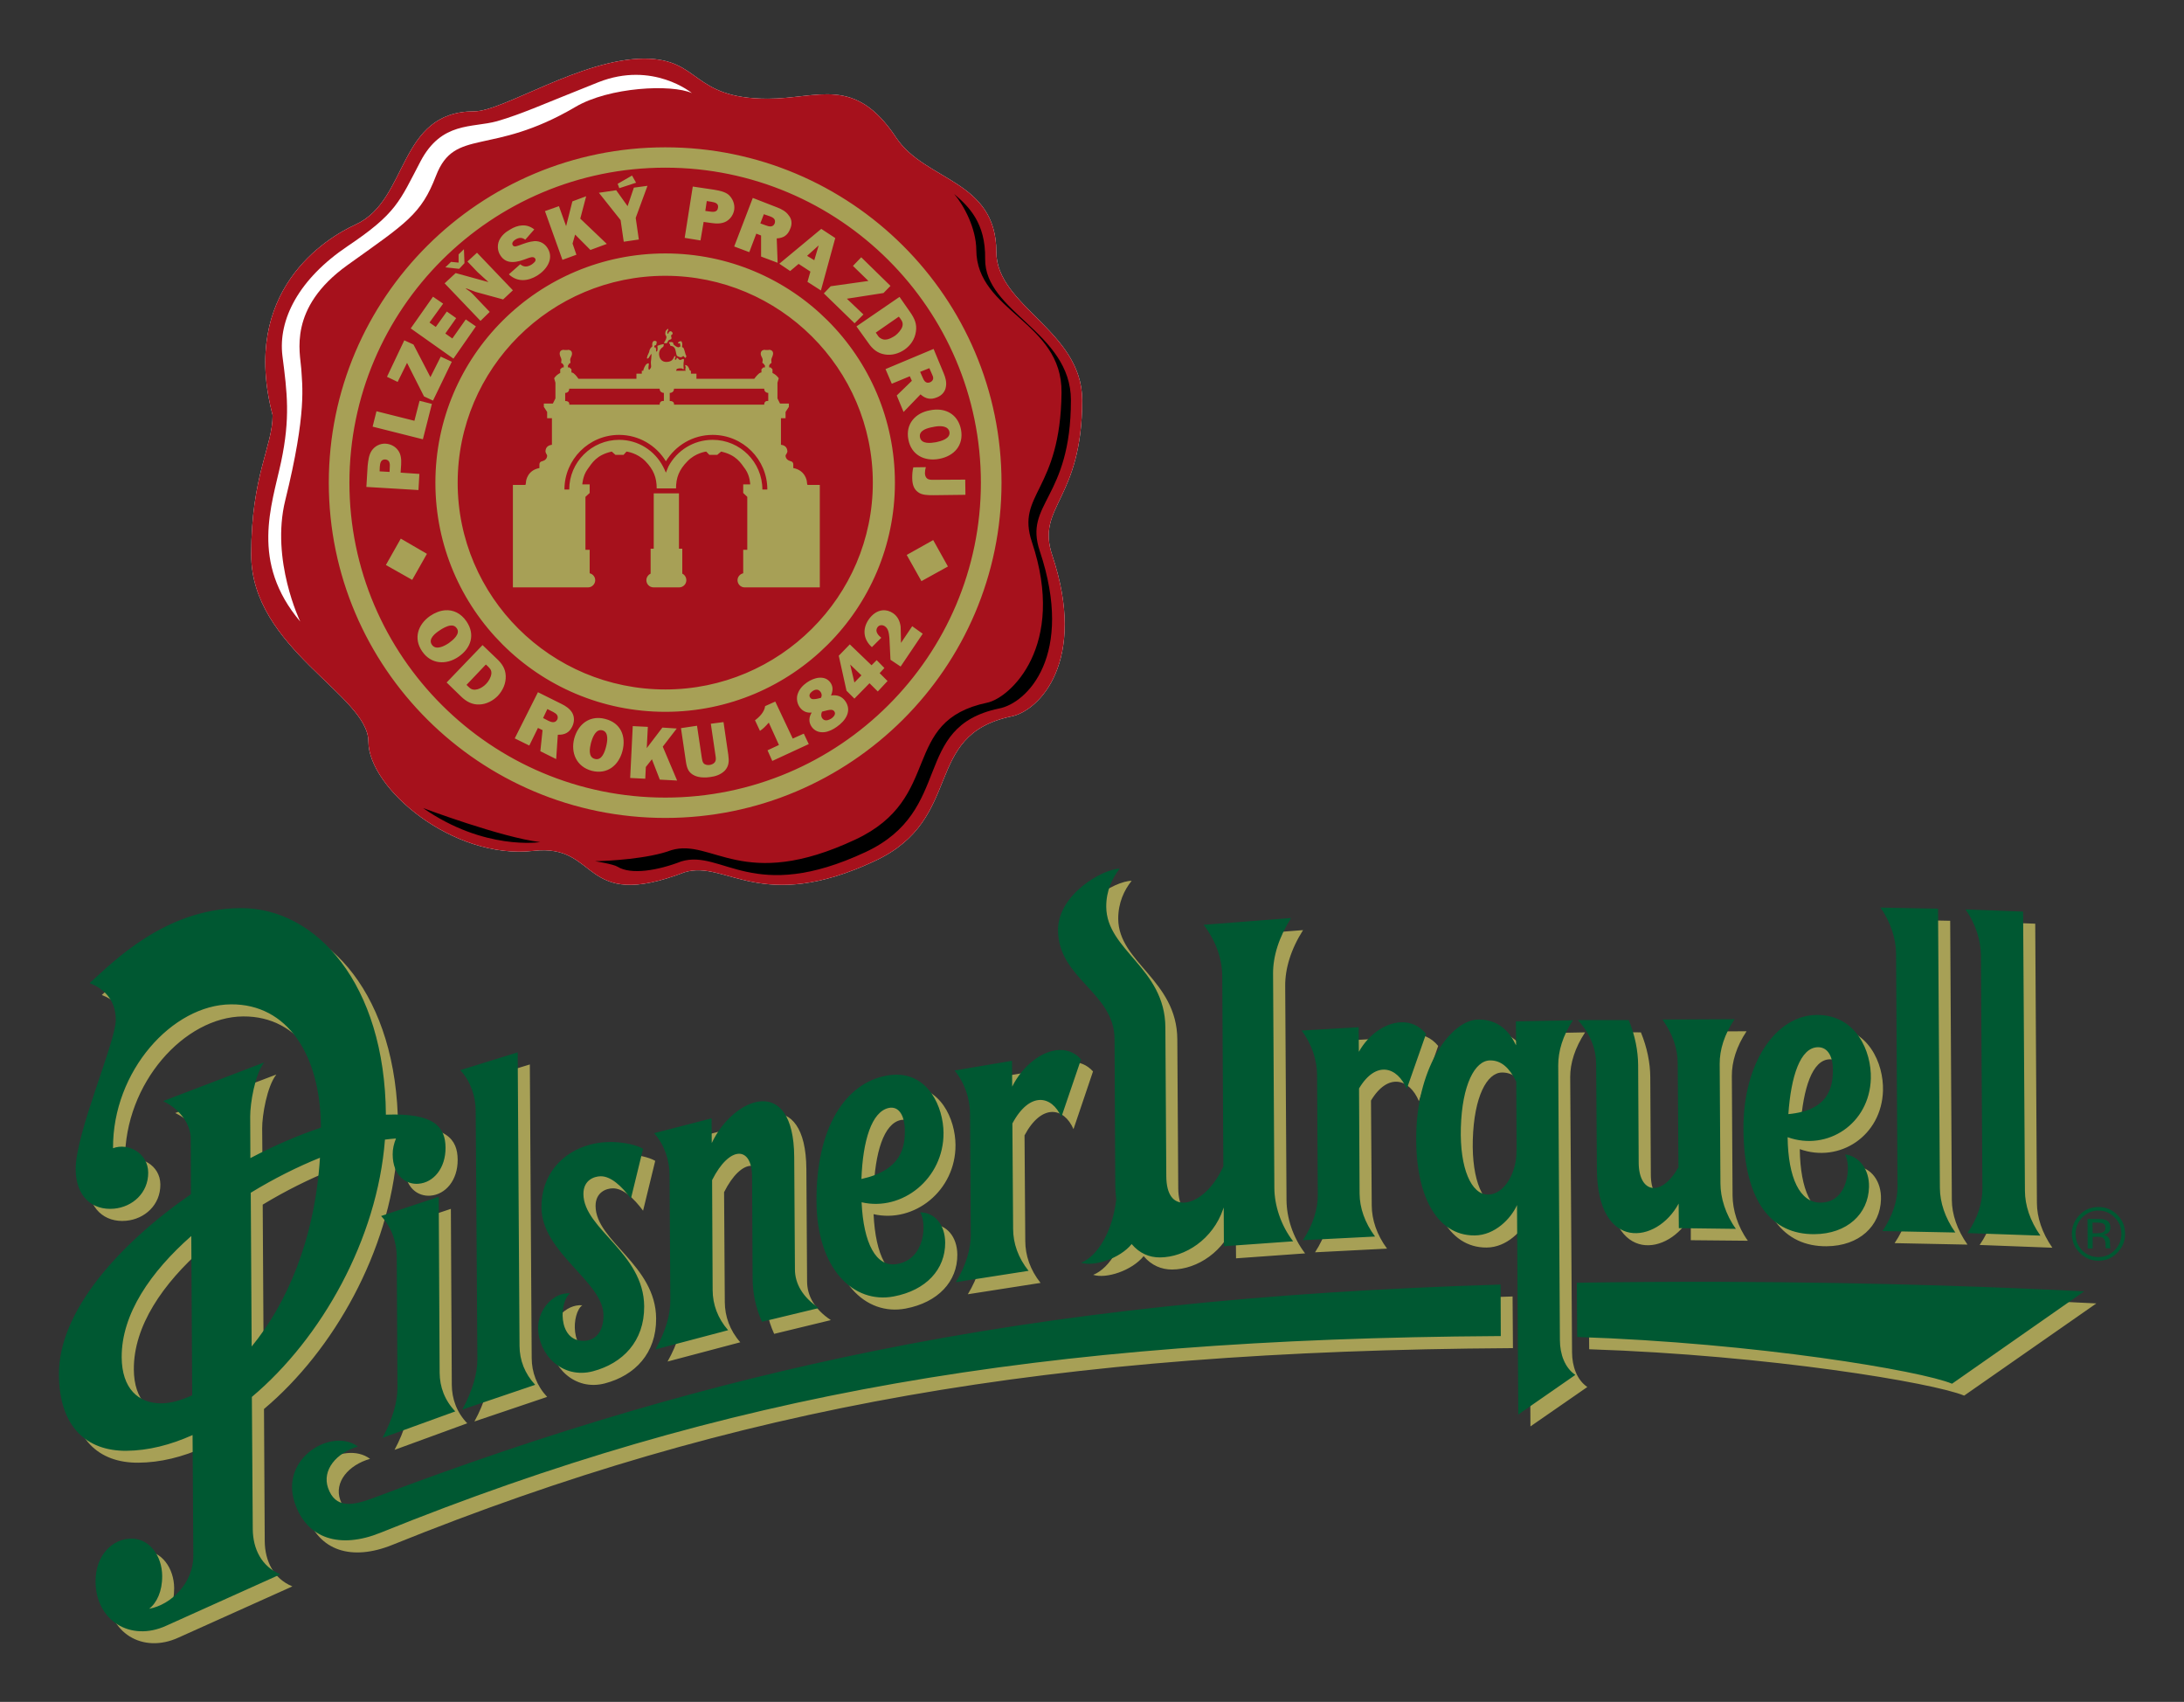 <?xml version="1.0" encoding="UTF-8"?> <svg xmlns="http://www.w3.org/2000/svg" viewBox="0 0 84.823 66.089" fill="none"><rect x="0" y="0" width="84.823" height="66.089" fill="#333333" stroke="none"/><path d="M43.952 34.204C43.302 34.207 41.557 35.199 41.564 36.596C41.576 38.48 43.742 39.008 43.752 40.816L43.788 46.438C43.788 46.66 43.803 46.87 43.824 47.065C43.68 48.286 43.109 49.247 42.458 49.506C42.962 49.669 43.959 49.345 44.417 48.78C44.724 49.145 45.117 49.302 45.525 49.3C46.503 49.294 47.572 48.594 47.971 47.421C47.978 47.396 47.984 47.378 47.992 47.357L48.006 48.865L50.688 48.673C50.2 48.038 49.97 47.263 49.966 46.602L49.915 38.282C49.911 37.623 50.128 36.875 50.609 36.119L47.213 36.382C47.703 37.029 47.931 37.722 47.935 38.382L47.985 45.762C47.54 46.748 46.879 47.162 46.44 47.164C46.055 47.173 45.767 46.882 45.761 46.14L45.725 40.36C45.711 38.057 43.441 37.377 43.43 35.684C43.427 35.055 43.667 34.557 43.952 34.204ZM73.504 35.713C73.912 36.282 74.102 36.935 74.105 37.485L74.162 46.538C74.165 47.086 73.985 47.683 73.583 48.275L76.414 48.332C76.007 47.753 75.81 47.151 75.806 46.602L75.742 35.756L73.504 35.713ZM9.81 35.727C6.876 35.747 4.846 37.83 3.954 38.638C4.429 38.826 4.965 39.225 4.969 40.069C4.975 40.91 3.402 44.466 3.411 45.869C3.417 46.951 4.073 47.482 4.898 47.406C5.613 47.343 6.234 46.797 6.228 45.997C6.224 45.239 5.44 44.838 4.855 45.058C4.837 42.061 7.17 39.484 9.446 39.471C11.626 39.456 12.916 41.418 12.935 44.225V44.261C12.057 44.552 11.123 44.955 10.196 45.442L10.182 43.819C10.179 43.319 10.369 42.186 10.733 41.727L6.807 43.222C7.533 43.571 7.87 44.186 7.872 44.681L7.887 46.837C5.063 48.797 2.744 51.414 2.76 53.847C2.772 55.885 3.835 56.811 5.37 56.801C6.222 56.796 7.091 56.583 7.944 56.196L7.973 60.879C7.979 61.927 7.113 62.79 6.257 62.943C6.552 62.717 6.768 62.265 6.764 61.669C6.758 60.897 6.275 60.212 5.563 60.217C4.85 60.221 4.177 60.844 4.183 61.89C4.193 63.398 5.534 64.237 6.936 63.591L11.355 61.605C10.629 61.305 10.288 60.624 10.282 59.847L10.253 54.716C12.965 52.436 15.127 48.588 15.423 44.723C15.57 44.703 15.71 44.688 15.845 44.681C15.763 44.872 15.714 45.082 15.716 45.293C15.721 46.133 16.238 46.47 16.717 46.431C17.298 46.387 17.78 45.841 17.775 45.036C17.77 44.24 17.346 43.682 15.459 43.755C15.424 38.668 12.745 35.709 9.81 35.727ZM76.808 35.784C77.216 36.36 77.405 37.021 77.408 37.57L77.465 46.617C77.469 47.168 77.288 47.763 76.886 48.346L79.71 48.453C79.303 47.867 79.113 47.267 79.11 46.716L79.045 35.87L76.808 35.784ZM71.03 39.884C69.446 39.894 68.161 41.747 68.177 44.31C68.195 47.185 69.309 48.407 70.937 48.396C72.218 48.388 73.027 47.604 73.054 46.574C73.075 45.878 72.677 45.356 72.131 45.293C72.373 45.708 72.27 47.156 71.173 47.164C70.363 47.168 69.923 46.199 69.9 44.624C71.444 45.177 73.081 44.113 73.132 42.353C73.162 41.306 72.566 39.875 71.03 39.884ZM67.834 40.047L65.031 40.062C65.436 40.625 65.629 41.216 65.632 41.762L65.653 45.798C64.981 46.983 64.123 46.802 64.116 45.627L64.094 41.827C64.091 41.28 63.973 40.684 63.73 40.09L61.756 40.083C62.267 40.656 62.46 41.238 62.464 41.784L62.493 45.876C62.512 49.091 64.827 48.779 65.668 47.207V48.161L67.884 48.182C67.481 47.626 67.295 46.976 67.29 46.431L67.262 41.784C67.259 41.238 67.44 40.638 67.834 40.047ZM57.888 40.062C56.848 40.068 55.552 41.836 55.478 44.424C55.408 46.809 56.227 48.456 57.738 48.446C58.529 48.442 59.14 47.781 59.375 47.278C59.379 47.271 59.388 47.265 59.39 47.257L59.44 55.392L61.649 53.862C61.246 53.586 61.058 53.061 61.056 52.517L60.984 41.834C60.981 41.288 61.168 40.69 61.563 40.09L59.34 40.133C59.341 40.43 59.345 40.745 59.347 41.058C59.344 41.049 59.342 41.046 59.34 41.037C59.099 40.538 58.677 40.055 57.888 40.062ZM54.871 40.161C54.264 40.187 53.619 40.637 53.24 41.314L53.233 40.353L51.024 40.481C51.429 41.011 51.614 41.652 51.617 42.197L51.646 46.866C51.65 47.411 51.472 48.018 51.074 48.631L53.87 48.488C53.467 47.943 53.28 47.36 53.276 46.816L53.247 42.738C53.909 41.637 54.745 41.89 55.107 42.759L55.857 40.617C55.585 40.286 55.235 40.146 54.871 40.161ZM71.073 41.136C71.469 41.134 71.678 41.522 71.659 42.069C71.642 42.7 71.491 43.584 69.929 43.734C70.032 42.273 70.382 41.141 71.073 41.136ZM41.621 41.243C40.946 41.258 40.193 41.841 39.784 42.666L39.777 41.663L37.539 42.04C37.946 42.528 38.136 43.156 38.139 43.705L38.168 48.41C38.17 48.963 37.988 49.6 37.589 50.26L40.413 49.819C40.009 49.311 39.822 48.749 39.82 48.197L39.791 44.09C40.459 42.84 41.322 42.997 41.693 43.848L42.451 41.606C42.217 41.348 41.928 41.236 41.621 41.243ZM20.578 41.336L18.347 42.019C18.757 42.455 18.946 43.058 18.948 43.606L19.005 53.25C19.008 53.801 18.828 54.465 18.426 55.2L21.25 54.246C20.844 53.811 20.653 53.288 20.65 52.737L20.578 41.336ZM58.339 41.649C58.772 41.645 59.092 41.938 59.347 42.446C59.349 42.452 59.351 42.456 59.354 42.46L59.375 45.136C59.369 45.16 59.36 45.193 59.361 45.229C59.364 45.918 58.945 46.847 58.253 46.851C57.612 46.854 57.157 45.838 57.201 44.261C57.249 42.587 57.749 41.652 58.339 41.649ZM35.186 42.204C35.096 42.208 35.004 42.222 34.907 42.239C33.315 42.525 32.165 44.243 32.183 47.122C32.198 49.77 33.623 51.106 35.172 50.816C36.436 50.577 37.187 49.762 37.181 48.723C37.176 48.019 36.754 47.545 36.202 47.549C36.46 47.94 36.421 49.368 35.3 49.556C34.483 49.693 34.004 48.741 33.928 47.15C35.504 47.514 37.122 46.24 37.11 44.46C37.103 43.469 36.532 42.137 35.186 42.204ZM30.024 43.236C29.331 43.282 28.539 43.959 28.115 44.859L28.108 43.898L25.869 44.474C26.275 44.928 26.466 45.539 26.47 46.09L26.506 50.965C26.51 51.514 26.324 52.169 25.927 52.873L28.751 52.125C28.342 51.66 28.154 51.117 28.15 50.567L28.122 46.296C28.801 44.945 29.666 44.967 29.673 46.154L29.702 50.125C29.705 50.674 29.819 51.255 30.067 51.798L32.269 51.264C31.637 50.844 31.35 50.32 31.346 49.77L31.318 45.399C31.308 43.777 30.716 43.189 30.024 43.236ZM35.065 43.485C35.089 43.484 35.114 43.483 35.136 43.485C35.446 43.513 35.612 43.882 35.615 44.368C35.618 45.005 35.499 45.909 33.928 46.254C33.983 44.78 34.315 43.628 34.993 43.492C35.018 43.487 35.041 43.486 35.065 43.485ZM24.203 44.816C24.129 44.815 24.056 44.819 23.982 44.823C23.783 44.833 23.582 44.86 23.396 44.908C22.286 45.203 21.486 46.095 21.494 47.364C21.505 49.128 23.895 50.233 23.903 51.542C23.907 52.183 23.605 52.535 23.131 52.538C22.113 52.545 22.201 50.974 22.616 50.688C21.969 50.635 21.36 51.32 21.365 52.026C21.372 53.063 22.311 54.038 23.503 53.719C24.658 53.412 25.492 52.555 25.483 51.2C25.471 49.121 23.14 48.203 23.131 46.837C23.128 46.292 23.553 46.148 23.803 46.147C24.194 46.144 24.609 46.52 24.976 47.015L25.448 45.079C25.211 44.94 24.722 44.822 24.203 44.816ZM12.899 45.428C12.688 48.686 11.559 51.154 10.239 52.759L10.203 46.78C11.101 46.236 12.028 45.777 12.899 45.428ZM17.511 46.944L15.273 47.691C15.681 48.116 15.869 48.705 15.874 49.257L15.902 54.331C15.905 54.882 15.724 55.556 15.323 56.303L18.147 55.271C17.74 54.849 17.551 54.328 17.547 53.776L17.511 46.944ZM7.894 48.467L7.937 54.652C7.507 54.85 7.1 54.955 6.743 54.958C5.839 54.963 5.206 54.382 5.198 53.179C5.188 51.493 6.322 49.85 7.894 48.467ZM67.219 50.246C66.289 50.244 65.332 50.247 64.345 50.253C63.454 50.256 62.573 50.269 61.706 50.282L61.721 52.396C68.704 52.626 75.097 53.699 76.285 54.196L81.419 50.616C78.777 50.481 73.729 50.263 67.219 50.246ZM58.746 50.346C50.568 50.591 43.497 51.279 36.967 52.445C36.111 52.598 35.267 52.76 34.428 52.929C28.081 54.217 21.931 56.007 15.001 58.63C14.149 58.955 13.492 59.047 13.214 58.246C12.969 57.557 13.532 56.891 14.372 56.652C13.374 55.903 11.341 57.07 11.905 58.808C12.372 60.235 13.668 60.629 15.244 59.99C28.6 54.601 40.757 52.465 58.675 52.353C58.704 52.351 58.73 52.351 58.76 52.353L58.746 50.346Z" fill="#A7A056"></path><path d="M43.488 33.735C42.837 33.738 41.083 34.73 41.092 36.126C41.104 38.011 43.277 38.538 43.287 40.347L43.316 45.969C43.317 46.191 43.333 46.397 43.352 46.588C43.209 47.811 42.638 48.779 41.986 49.037C42.491 49.197 43.496 48.875 43.952 48.311C44.259 48.676 44.643 48.833 45.053 48.83C46.032 48.823 47.104 48.125 47.506 46.951C47.513 46.93 47.522 46.91 47.527 46.888L47.534 48.396L50.223 48.204C49.733 47.567 49.498 46.791 49.494 46.133L49.444 37.813C49.439 37.152 49.662 36.406 50.144 35.65L46.748 35.913C47.239 36.559 47.467 37.252 47.47 37.913L47.513 45.293C47.065 46.279 46.405 46.699 45.969 46.702C45.583 46.708 45.301 46.412 45.297 45.67L45.261 39.891C45.246 37.59 42.976 36.908 42.965 35.215C42.961 34.588 43.201 34.091 43.488 33.735ZM73.032 35.244C73.439 35.812 73.636 36.474 73.64 37.023L73.697 46.069C73.7 46.619 73.511 47.214 73.111 47.806L75.942 47.862C75.534 47.282 75.346 46.685 75.342 46.133L75.27 35.287L73.032 35.244ZM9.338 35.265C6.402 35.284 4.375 37.37 3.482 38.176C3.956 38.364 4.492 38.757 4.498 39.6C4.503 40.439 2.93 44.005 2.939 45.407C2.945 46.488 3.602 47.01 4.426 46.937C5.141 46.872 5.761 46.33 5.756 45.535C5.751 44.774 4.975 44.368 4.39 44.589C4.372 41.592 6.699 39.015 8.974 39.002C11.156 38.987 12.445 40.95 12.463 43.756C12.463 43.771 12.462 43.779 12.463 43.791C11.586 44.082 10.652 44.486 9.724 44.973L9.717 43.357C9.715 42.858 9.898 41.715 10.261 41.258L6.335 42.759C7.061 43.108 7.405 43.718 7.408 44.211L7.415 46.375C4.591 48.332 2.273 50.943 2.288 53.378C2.301 55.415 3.367 56.348 4.905 56.339C5.757 56.332 6.627 56.111 7.479 55.727L7.508 60.417C7.514 61.463 6.65 62.319 5.792 62.474C6.088 62.247 6.304 61.794 6.299 61.2C6.295 60.426 5.81 59.745 5.098 59.748C4.384 59.754 3.705 60.376 3.711 61.421C3.72 62.929 5.064 63.775 6.464 63.129L10.89 61.136C10.161 60.834 9.824 60.156 9.817 59.378L9.782 54.247C12.49 51.967 14.655 48.121 14.951 44.254C15.099 44.234 15.243 44.222 15.38 44.211C15.299 44.403 15.249 44.617 15.251 44.831C15.256 45.666 15.775 46.008 16.252 45.969C16.832 45.926 17.309 45.371 17.304 44.567C17.298 43.767 16.876 43.214 14.987 43.286C14.952 38.2 12.272 35.244 9.338 35.265ZM76.335 35.315C76.744 35.89 76.933 36.55 76.936 37.101L76.993 46.147C76.998 46.697 76.815 47.297 76.414 47.884L79.246 47.983C78.836 47.397 78.649 46.799 78.645 46.247L78.574 35.4L76.335 35.315ZM70.558 39.414C68.975 39.424 67.697 41.277 67.712 43.841C67.731 46.718 68.835 47.939 70.465 47.927C71.747 47.919 72.562 47.132 72.589 46.104C72.61 45.408 72.205 44.893 71.659 44.831C71.903 45.245 71.806 46.695 70.708 46.702C69.9 46.708 69.449 45.738 69.428 44.161C70.972 44.715 72.611 43.644 72.66 41.884C72.689 40.837 72.096 39.405 70.558 39.414ZM67.369 39.578L64.566 39.592C64.974 40.157 65.158 40.743 65.16 41.286L65.188 45.329C64.519 46.515 63.652 46.334 63.644 45.158L63.623 41.357C63.618 40.812 63.504 40.209 63.258 39.614H61.284C61.797 40.185 61.989 40.77 61.992 41.315L62.021 45.407C62.041 48.623 64.355 48.309 65.196 46.738L65.203 47.692L67.419 47.72C67.014 47.161 66.821 46.505 66.819 45.962L66.79 41.315C66.786 40.769 66.97 40.169 67.369 39.578ZM57.416 39.592C56.379 39.6 55.08 41.367 55.007 43.955C54.938 46.342 55.759 47.986 57.273 47.976C58.064 47.97 58.677 47.32 58.91 46.816C58.914 46.808 58.915 46.795 58.918 46.788L58.968 54.93L61.184 53.392C60.778 53.117 60.587 52.593 60.584 52.047L60.519 41.365C60.518 40.822 60.694 40.217 61.091 39.621L58.875 39.663C58.875 39.96 58.88 40.276 58.882 40.589C58.877 40.581 58.871 40.575 58.867 40.567C58.627 40.069 58.209 39.588 57.416 39.592ZM54.406 39.699C53.8 39.725 53.155 40.169 52.776 40.845L52.768 39.891L50.552 40.019C50.956 40.548 51.149 41.185 51.153 41.728L51.181 46.404C51.185 46.948 51 47.552 50.602 48.161L53.405 48.019C53 47.474 52.809 46.898 52.804 46.354L52.783 42.268C53.44 41.165 54.275 41.423 54.635 42.29L55.386 40.147C55.114 39.818 54.77 39.683 54.406 39.699ZM70.608 40.667C71.006 40.664 71.202 41.059 71.187 41.607C71.169 42.235 71.021 43.117 69.457 43.265C69.558 41.805 69.917 40.671 70.608 40.667ZM41.156 40.774C40.481 40.789 39.724 41.372 39.312 42.197L39.305 41.194L37.074 41.571C37.479 42.062 37.671 42.687 37.675 43.236L37.703 47.948C37.706 48.497 37.522 49.13 37.124 49.791L39.948 49.35C39.54 48.842 39.35 48.277 39.348 47.727L39.319 43.628C39.991 42.374 40.851 42.53 41.221 43.379L41.986 41.137C41.753 40.879 41.463 40.767 41.156 40.774ZM20.106 40.866L17.876 41.557C18.283 41.993 18.472 42.583 18.476 43.137L18.541 52.78C18.544 53.329 18.355 54.001 17.954 54.738L20.786 53.777C20.38 53.342 20.181 52.819 20.178 52.268L20.106 40.866ZM57.874 41.179C58.306 41.175 58.619 41.468 58.875 41.977C58.879 41.98 58.886 41.99 58.889 41.998L58.903 44.667C58.896 44.692 58.895 44.723 58.896 44.759C58.899 45.449 58.478 46.384 57.788 46.389C57.144 46.392 56.692 45.37 56.737 43.791C56.785 42.118 57.284 41.181 57.874 41.179ZM34.714 41.735C34.624 41.739 34.532 41.753 34.435 41.77C32.845 42.057 31.693 43.773 31.711 46.653C31.728 49.299 33.161 50.637 34.707 50.346C35.971 50.109 36.716 49.291 36.709 48.254C36.705 47.551 36.291 47.077 35.737 47.08C35.995 47.472 35.957 48.9 34.836 49.087C34.022 49.224 33.537 48.281 33.463 46.688C35.039 47.054 36.656 45.771 36.645 43.991C36.637 43.002 36.063 41.667 34.714 41.735ZM29.559 42.767C28.867 42.814 28.067 43.49 27.643 44.389L27.636 43.429L25.405 44.005C25.813 44.461 26.003 45.069 26.005 45.621L26.034 50.496C26.038 51.046 25.857 51.698 25.455 52.403L28.279 51.656C27.872 51.191 27.681 50.653 27.678 50.104L27.657 45.827C28.333 44.478 29.201 44.497 29.209 45.685L29.23 49.656C29.234 50.207 29.348 50.785 29.595 51.328L31.804 50.795C31.173 50.374 30.877 49.85 30.874 49.3L30.846 44.93C30.836 43.307 30.251 42.72 29.559 42.767ZM34.664 43.016C34.973 43.046 35.141 43.415 35.143 43.898C35.147 44.536 35.025 45.44 33.456 45.784C33.51 44.309 33.85 43.159 34.528 43.023C34.578 43.013 34.62 43.011 34.664 43.016ZM23.739 44.347C23.665 44.346 23.592 44.35 23.517 44.354C23.318 44.364 23.118 44.397 22.931 44.446C21.822 44.74 21.022 45.622 21.029 46.888C21.039 48.656 23.431 49.765 23.438 51.072C23.442 51.711 23.134 52.067 22.659 52.069C21.639 52.075 21.728 50.511 22.144 50.225C21.495 50.172 20.895 50.858 20.9 51.564C20.907 52.602 21.837 53.565 23.031 53.25C24.186 52.944 25.027 52.086 25.019 50.731C25.006 48.651 22.668 47.733 22.659 46.368C22.656 45.819 23.083 45.681 23.331 45.678C23.724 45.676 24.137 46.05 24.504 46.546L24.976 44.61C24.742 44.471 24.257 44.353 23.739 44.347ZM12.427 44.959C12.22 48.214 11.093 50.683 9.774 52.289L9.739 46.318C10.636 45.77 11.559 45.308 12.427 44.959ZM17.039 46.475L14.801 47.222C15.209 47.647 15.406 48.245 15.409 48.795L15.437 53.869C15.442 54.418 15.259 55.088 14.858 55.834L17.683 54.809C17.274 54.386 17.078 53.858 17.075 53.307L17.039 46.475ZM81.491 46.873C81.209 46.876 80.969 46.972 80.769 47.179C80.568 47.384 80.466 47.633 80.468 47.919C80.47 48.211 80.574 48.45 80.776 48.653C80.977 48.856 81.224 48.96 81.505 48.958C81.794 48.956 82.035 48.853 82.234 48.645C82.436 48.442 82.537 48.195 82.535 47.905C82.532 47.619 82.431 47.372 82.227 47.172C82.023 46.97 81.779 46.871 81.491 46.873ZM81.491 47.009C81.742 47.007 81.954 47.1 82.127 47.272C82.303 47.446 82.39 47.654 82.392 47.905C82.394 48.155 82.308 48.367 82.134 48.546C81.966 48.724 81.757 48.814 81.505 48.816C81.261 48.817 81.045 48.735 80.869 48.56C80.699 48.384 80.613 48.17 80.611 47.919C80.61 47.671 80.698 47.458 80.869 47.279C81.042 47.103 81.248 47.011 81.491 47.009ZM81.076 47.336L81.083 48.482H81.276V48.033L81.434 48.026C81.544 48.026 81.619 48.037 81.662 48.062C81.734 48.105 81.777 48.194 81.777 48.325V48.418L81.784 48.453C81.787 48.459 81.784 48.465 81.784 48.467C81.785 48.471 81.784 48.473 81.784 48.474H81.97V48.467C81.963 48.458 81.957 48.435 81.955 48.403C81.953 48.374 81.949 48.346 81.948 48.318V48.232C81.948 48.174 81.933 48.121 81.891 48.062C81.851 48.003 81.78 47.961 81.691 47.948C81.762 47.937 81.815 47.917 81.855 47.891C81.928 47.842 81.964 47.766 81.963 47.663C81.962 47.52 81.905 47.427 81.791 47.378C81.723 47.35 81.617 47.334 81.476 47.336L81.076 47.336ZM81.269 47.478H81.448C81.561 47.478 81.647 47.491 81.698 47.521C81.75 47.548 81.77 47.604 81.77 47.685C81.771 47.774 81.733 47.833 81.655 47.862C81.612 47.879 81.549 47.891 81.462 47.891H81.276L81.269 47.478ZM7.429 47.998L7.465 54.183C7.033 54.382 6.628 54.494 6.271 54.496C5.366 54.503 4.734 53.913 4.726 52.709C4.716 51.023 5.858 49.383 7.429 47.998ZM66.754 49.777C65.824 49.774 64.867 49.778 63.88 49.784C62.986 49.789 62.108 49.8 61.242 49.813L61.256 51.919C68.237 52.15 74.626 53.235 75.814 53.734L80.947 50.147C78.307 50.013 73.264 49.796 66.754 49.777ZM58.281 49.884C49.03 50.162 41.19 50.995 33.956 52.46C27.604 53.749 21.461 55.536 14.529 58.161C13.675 58.486 13.024 58.583 12.742 57.784C12.499 57.089 13.065 56.414 13.9 56.175C12.906 55.429 10.875 56.599 11.44 58.339C11.905 59.763 13.204 60.158 14.78 59.52C28.133 54.13 40.287 51.997 58.203 51.884H58.288L58.281 49.884Z" fill="#005832"></path><path d="M34.807 5.346C33.194 2.91 31.777 3.833 29.821 3.833C26.834 3.833 27.227 2.277 25.024 2.277C22.58 2.277 19.544 4.324 18.42 4.324C15.435 4.324 15.886 7.766 13.821 8.714C12.645 9.25 9.316 11.294 10.588 16.123C10.588 17.341 9.756 18.462 9.756 21.536C9.756 25.193 14.308 26.995 14.308 28.799C14.308 30.603 17.592 33.397 20.72 33.042C23.309 32.748 22.525 35.43 26.59 33.872C28.201 33.384 29.543 35.511 33.978 33.435C37.489 31.794 35.79 28.557 39.264 27.825C40.377 27.611 42.242 25.66 40.865 21.556C40.233 19.652 42.031 19.442 42.031 15.538C42.031 12.845 38.696 11.891 38.696 9.78C38.696 6.984 35.922 7.034 34.807 5.346Z" fill="white"></path><path d="M34.807 5.346C33.194 2.91 31.777 3.833 29.821 3.833C26.834 3.833 27.227 2.277 25.024 2.277C22.58 2.277 19.544 4.324 18.42 4.324C15.435 4.324 15.886 7.766 13.821 8.714C12.645 9.25 9.316 11.294 10.588 16.123C10.588 17.341 9.756 18.462 9.756 21.536C9.756 25.193 14.308 26.995 14.308 28.799C14.308 30.603 17.592 33.397 20.72 33.042C23.309 32.748 22.525 35.43 26.59 33.872C28.201 33.384 29.543 35.511 33.978 33.435C37.489 31.794 35.79 28.557 39.264 27.825C40.377 27.611 42.242 25.66 40.865 21.556C40.233 19.652 42.031 19.442 42.031 15.538C42.031 12.845 38.696 11.891 38.696 9.78C38.696 6.984 35.922 7.034 34.807 5.346Z" fill="#A6111C"></path><path d="M37.06 7.536C37.437 7.976 37.911 8.865 37.918 9.7C37.925 12.103 41.259 12.485 41.228 15.244C41.189 19.091 39.454 19.17 40.077 21.045C41.434 25.093 39.224 27.101 38.347 27.286C34.921 28.001 36.678 30.989 33.22 32.603C28.854 34.649 27.66 32.538 26.07 33.016C25.187 33.351 23.614 33.436 23.11 33.443C23.11 33.443 23.821 33.556 23.982 33.656C24.508 33.984 25.559 33.802 26.463 33.45C28.054 32.973 29.249 35.13 33.62 33.087C37.077 31.467 35.37 28.233 38.797 27.514C39.894 27.31 41.738 25.448 40.384 21.4C39.757 19.529 41.593 19.394 41.593 15.543C41.593 12.896 38.236 12.128 38.261 10.049C38.284 8.66 37.628 8.021 37.06 7.536ZM16.431 31.379C18.815 33.042 20.979 32.702 20.979 32.702C19.469 32.52 16.431 31.379 16.431 31.379Z" fill="black"></path><path d="M26.872 3.615C26.872 3.615 25.357 2.357 23.239 3.193C21.127 4.031 20.268 4.429 19.304 4.707C18.336 4.975 17.152 4.707 16.331 6.268C15.512 7.829 15.402 8.283 13.504 9.557C11.608 10.83 10.792 12.41 10.97 13.829C11.153 15.247 11.28 16.226 10.917 17.938C10.551 19.646 9.711 21.827 11.661 24.138C11.661 24.138 10.506 21.75 11.079 19.429C11.932 15.984 11.733 14.94 11.7 14.317C11.661 13.701 11.174 11.961 13.492 10.297C15.78 8.66 16.357 8.328 16.933 6.827C17.664 4.934 19.055 6.089 22.344 4.155C23.666 3.373 26.09 3.263 26.872 3.615Z" fill="white"></path><path d="M25.841 5.721C18.63 5.721 12.77 11.555 12.77 18.746C12.77 25.923 18.63 31.763 25.841 31.763C33.036 31.763 38.897 25.923 38.897 18.746C38.897 11.555 33.036 5.721 25.841 5.721ZM25.841 6.511C32.596 6.511 38.096 11.999 38.096 18.746C38.096 25.479 32.596 30.973 25.841 30.973C19.07 30.973 13.571 25.479 13.571 18.746C13.571 11.999 19.07 6.511 25.841 6.511ZM24.547 6.817L23.989 7.138L24.053 7.308L24.704 7.095L24.547 6.817ZM25.147 7.216L24.618 7.287L24.375 8.006L23.932 7.387L23.26 7.486L24.103 8.547L24.225 9.387L24.811 9.301L24.69 8.461L25.147 7.216ZM26.906 7.244L26.592 9.237L27.206 9.337L27.328 8.618L27.636 8.661C27.826 8.689 28.034 8.694 28.208 8.597C28.374 8.5 28.483 8.336 28.515 8.148C28.547 7.935 28.462 7.715 28.3 7.565C28.147 7.437 27.917 7.4 27.721 7.365L26.906 7.244ZM22.766 7.621L22.23 7.821L21.987 8.782L21.708 8.006L21.165 8.198L21.844 10.091L22.387 9.892L22.237 9.458L22.337 9.109L22.931 9.707L23.567 9.472L22.537 8.49L22.766 7.621ZM29.237 7.686L28.515 9.572L29.101 9.792L29.373 9.073L29.559 9.145V9.963L30.202 10.205L30.167 9.258C30.426 9.245 30.597 9.135 30.689 8.888C30.77 8.713 30.761 8.515 30.631 8.362C30.528 8.211 30.353 8.12 30.188 8.056L29.237 7.686ZM27.45 7.807L27.628 7.835C27.766 7.861 27.916 7.891 27.886 8.07C27.859 8.252 27.69 8.235 27.55 8.212L27.393 8.191L27.45 7.807ZM29.666 8.319L29.895 8.397C29.953 8.416 30.016 8.446 30.059 8.49C30.105 8.538 30.11 8.611 30.088 8.675C30.024 8.835 29.867 8.801 29.745 8.753L29.53 8.675L29.666 8.319ZM20.285 8.753C20.121 8.76 19.951 8.824 19.806 8.917C19.624 9.016 19.468 9.158 19.384 9.344C19.308 9.522 19.321 9.74 19.427 9.906C19.675 10.315 20.124 10.172 20.485 10.034C20.574 10.003 20.723 9.939 20.786 10.041C20.846 10.14 20.709 10.228 20.643 10.276C20.491 10.366 20.345 10.384 20.206 10.262L19.763 10.653C20.095 10.967 20.508 10.921 20.864 10.703C21.22 10.483 21.526 10.055 21.272 9.643C21.159 9.455 20.972 9.352 20.75 9.365C20.552 9.381 20.36 9.455 20.178 9.522C20.104 9.544 19.968 9.615 19.913 9.522C19.858 9.429 19.95 9.346 20.021 9.301C20.146 9.225 20.272 9.209 20.4 9.308L20.75 8.91C20.606 8.795 20.449 8.746 20.285 8.753ZM31.897 8.888L30.267 10.241L30.689 10.525L31.017 10.248L31.475 10.547L31.361 10.945L31.883 11.28L32.44 9.244L31.897 8.888ZM31.797 9.529L31.625 10.105L31.346 9.935L31.797 9.529ZM18.018 9.678L17.811 9.878V10.198L17.518 10.169L17.296 10.383L17.833 10.44L18.04 10.219L18.018 9.678ZM18.526 9.814L18.154 10.155L18.548 10.568L18.962 10.945V10.952L17.697 10.604L17.268 11.002L18.662 12.461L19.02 12.112L18.376 11.436C18.28 11.337 18.22 11.293 18.111 11.223L18.097 11.209V11.194L18.476 11.337L19.541 11.628L19.92 11.273L18.526 9.814ZM25.841 9.842C20.904 9.842 16.91 13.829 16.91 18.746C16.91 23.649 20.904 27.642 25.841 27.642C30.769 27.642 34.757 23.649 34.757 18.746C34.757 13.829 30.769 9.842 25.841 9.842ZM33.449 9.991L33.127 10.326L33.728 10.91L32.262 11.116L31.997 11.394L33.191 12.554L33.534 12.212L32.891 11.6L34.314 11.379L34.585 11.102L33.449 9.991ZM25.841 10.71C30.274 10.71 33.899 14.311 33.899 18.746C33.899 23.167 30.274 26.774 25.841 26.774C21.387 26.774 17.775 23.167 17.775 18.746C17.775 14.311 21.387 10.71 25.841 10.71ZM16.817 11.522L15.952 12.753L17.611 13.927L18.483 12.675L18.09 12.404L17.568 13.144L17.296 12.952L17.718 12.354L17.354 12.098L16.925 12.696L16.681 12.525L17.211 11.792L16.817 11.522ZM34.936 11.529L33.263 12.675L33.728 13.322C33.884 13.552 34.081 13.719 34.364 13.764C34.628 13.812 34.91 13.729 35.129 13.579C35.365 13.412 35.527 13.181 35.572 12.881C35.618 12.584 35.521 12.372 35.358 12.134L34.936 11.529ZM34.907 12.297L34.95 12.347C35.032 12.462 35.087 12.536 35.043 12.689C34.997 12.817 34.876 12.951 34.771 13.031C34.658 13.104 34.533 13.181 34.392 13.187C34.331 13.194 34.272 13.176 34.214 13.144C34.135 13.103 34.11 13.058 34.064 12.988L34.013 12.917L34.907 12.297ZM25.927 12.774C25.92 12.777 25.911 12.788 25.905 12.796C25.879 12.824 25.85 12.834 25.841 12.917C25.831 13 25.853 13.011 25.877 13.059C25.891 13.11 25.875 13.138 25.862 13.18C25.845 13.222 25.812 13.268 25.791 13.301C25.764 13.336 25.892 13.332 25.905 13.322C25.915 13.309 25.932 13.276 25.948 13.244C25.966 13.213 25.967 13.208 26.005 13.194C26.04 13.182 26.065 13.181 26.077 13.152C26.086 13.117 26.079 13.097 26.07 13.08C26.062 13.062 26.062 13.045 26.07 13.016C26.079 12.994 26.113 12.999 26.12 12.966C26.125 12.937 26.129 12.912 26.077 12.874C26.023 12.838 25.971 12.899 25.962 12.931C25.962 12.96 25.946 12.975 25.927 12.952C25.908 12.933 25.916 12.899 25.927 12.867C25.937 12.847 25.952 12.825 25.955 12.803C25.96 12.784 25.946 12.766 25.927 12.774ZM15.702 13.216L15.03 14.632L15.444 14.831L15.809 14.091L16.467 15.393L16.817 15.557L17.547 14.048L17.118 13.849L16.717 14.646L16.059 13.379L15.702 13.216ZM25.426 13.237C25.331 13.237 25.323 13.37 25.333 13.415C25.341 13.457 25.331 13.457 25.305 13.479C25.279 13.501 25.237 13.553 25.226 13.607C25.215 13.661 25.211 13.688 25.183 13.735C25.154 13.79 25.134 13.844 25.126 13.899C25.122 13.952 25.18 13.917 25.197 13.892C25.215 13.867 25.247 13.813 25.247 13.813C25.247 13.813 25.305 13.715 25.305 13.757C25.305 13.804 25.29 13.908 25.29 13.956C25.29 14.013 25.269 14.035 25.283 14.155C25.305 14.278 25.267 14.295 25.24 14.333C25.219 14.369 25.204 14.369 25.19 14.333C25.18 14.301 25.187 14.217 25.197 14.169C25.206 14.125 25.203 14.082 25.126 14.127C25.056 14.165 24.983 14.346 24.983 14.397H24.926V14.511H24.718V14.71H22.466C22.466 14.71 22.381 14.574 22.28 14.497C22.259 14.48 22.23 14.468 22.194 14.461V14.34L22.116 14.269H22.058V14.191C22.088 14.165 22.116 14.105 22.116 14.105C22.116 14.105 22.173 14.135 22.151 14.027C22.129 13.911 22.18 13.897 22.209 13.785C22.234 13.676 22.186 13.61 22.116 13.593C22.048 13.574 22.068 13.593 22.023 13.593H21.937C21.891 13.593 21.906 13.574 21.837 13.593C21.769 13.61 21.719 13.676 21.744 13.785C21.77 13.897 21.819 13.911 21.801 14.027C21.779 14.135 21.837 14.105 21.837 14.105C21.837 14.105 21.864 14.155 21.894 14.184V14.269H21.837L21.758 14.34V14.482C21.673 14.528 21.589 14.586 21.522 14.689L21.572 14.86V15.472L21.472 15.671H21.122V15.799L21.25 15.998V16.24H21.436V17.272C21.225 17.296 21.19 17.441 21.186 17.514C21.182 17.594 21.25 17.658 21.25 17.692C21.25 17.826 21.144 17.887 21.072 17.906C20.995 17.921 20.95 17.96 20.95 18.034V18.176C20.495 18.26 20.428 18.651 20.428 18.724C20.428 18.753 20.42 18.793 20.407 18.831H19.92V22.81H22.845C22.997 22.807 23.117 22.678 23.117 22.532C23.117 22.4 23.024 22.291 22.902 22.262V21.351H22.738V19.294L22.902 19.144V18.81H22.616C22.616 18.81 22.632 18.482 22.816 18.226C22.998 17.974 23.166 17.669 23.76 17.536L23.903 17.664H24.218L24.332 17.536C24.332 17.536 24.746 17.581 25.069 17.913C25.388 18.242 25.505 18.551 25.505 18.966H26.256C26.256 18.551 26.374 18.242 26.699 17.913C27.017 17.581 27.428 17.536 27.428 17.536L27.55 17.664H27.857L28.007 17.536C28.598 17.669 28.768 17.974 28.951 18.226C29.13 18.482 29.137 18.81 29.137 18.81H28.865V19.144L29.023 19.294V21.351H28.865V22.262C28.739 22.291 28.644 22.4 28.644 22.532C28.644 22.678 28.763 22.807 28.915 22.81H31.84V18.831H31.361C31.346 18.793 31.339 18.753 31.339 18.724C31.339 18.651 31.265 18.26 30.81 18.176V18.034C30.81 17.96 30.769 17.921 30.696 17.906C30.623 17.887 30.51 17.826 30.51 17.692C30.51 17.658 30.587 17.594 30.581 17.514C30.572 17.441 30.543 17.296 30.331 17.272V16.24H30.51V15.998L30.639 15.799V15.671H30.295L30.195 15.472V14.86L30.245 14.689C30.175 14.586 30.09 14.528 30.002 14.482V14.34L29.931 14.269H29.874V14.184C29.902 14.155 29.931 14.105 29.931 14.105C29.931 14.105 29.983 14.135 29.959 14.027C29.944 13.911 29.991 13.897 30.017 13.785C30.046 13.676 29.993 13.61 29.931 13.593C29.856 13.574 29.868 13.593 29.823 13.593H29.745C29.697 13.593 29.715 13.574 29.645 13.593C29.581 13.61 29.527 13.676 29.552 13.785C29.584 13.897 29.639 13.911 29.616 14.027C29.589 14.135 29.645 14.105 29.645 14.105C29.645 14.105 29.677 14.165 29.709 14.191V14.269H29.645L29.573 14.34V14.461C29.538 14.468 29.508 14.48 29.487 14.497C29.389 14.574 29.294 14.71 29.294 14.71H27.049V14.511H26.835V14.397H26.813C26.813 14.397 26.808 14.386 26.792 14.376C26.776 14.37 26.774 14.363 26.77 14.333C26.767 14.308 26.747 14.276 26.727 14.248C26.715 14.215 26.668 14.183 26.627 14.176C26.588 14.164 26.623 14.219 26.627 14.248C26.634 14.273 26.626 14.279 26.62 14.312C26.614 14.344 26.61 14.365 26.635 14.397H26.256C26.256 14.397 26.265 14.37 26.277 14.347C26.285 14.321 26.311 14.314 26.341 14.312C26.372 14.302 26.386 14.301 26.42 14.305C26.446 14.311 26.475 14.294 26.499 14.319C26.531 14.348 26.565 14.337 26.556 14.312C26.546 14.283 26.543 14.145 26.549 14.091C26.56 14.037 26.566 13.988 26.563 13.956C26.552 13.93 26.515 13.939 26.484 13.956C26.451 13.972 26.437 13.977 26.406 13.977C26.37 13.971 26.347 13.924 26.306 13.899C26.268 13.876 26.283 13.939 26.263 13.956C26.248 13.978 26.225 13.975 26.213 13.956C26.197 13.947 26.221 13.921 26.227 13.892C26.236 13.867 26.25 13.828 26.213 13.828C26.18 13.828 26.185 13.873 26.148 13.927C26.114 13.984 26.043 14.055 25.877 14.055C25.708 14.055 25.606 13.934 25.598 13.749C25.596 13.577 25.708 13.501 25.741 13.479C25.775 13.453 25.763 13.452 25.777 13.401C25.793 13.356 25.765 13.359 25.726 13.372C25.68 13.378 25.636 13.391 25.591 13.408C25.549 13.42 25.524 13.428 25.533 13.443C25.537 13.465 25.541 13.497 25.541 13.529C25.541 13.565 25.541 13.627 25.505 13.65C25.47 13.666 25.477 13.613 25.483 13.586C25.491 13.55 25.469 13.55 25.469 13.515C25.469 13.487 25.466 13.493 25.433 13.493C25.403 13.493 25.408 13.48 25.412 13.458C25.412 13.433 25.417 13.421 25.433 13.415C25.454 13.412 25.484 13.402 25.49 13.379C25.493 13.357 25.505 13.305 25.505 13.287C25.509 13.267 25.485 13.237 25.426 13.237ZM26.456 13.251C26.442 13.249 26.421 13.253 26.399 13.258C26.351 13.268 26.337 13.303 26.334 13.322C26.331 13.338 26.35 13.343 26.37 13.337C26.382 13.327 26.401 13.32 26.406 13.329C26.408 13.339 26.416 13.378 26.42 13.394C26.42 13.422 26.436 13.448 26.42 13.458C26.404 13.466 26.381 13.48 26.356 13.486C26.33 13.495 26.304 13.47 26.263 13.458C26.223 13.438 26.176 13.391 26.163 13.379C26.148 13.356 26.148 13.358 26.148 13.329C26.152 13.304 26.123 13.29 26.098 13.287C26.075 13.277 26.058 13.287 26.012 13.287C25.967 13.287 25.979 13.321 25.998 13.337C26.014 13.353 26.027 13.368 26.027 13.401C26.029 13.429 26.049 13.433 26.084 13.436C26.122 13.446 26.147 13.451 26.184 13.493C26.223 13.532 26.238 13.606 26.248 13.657C26.255 13.705 26.265 13.731 26.277 13.785C26.29 13.843 26.361 13.848 26.406 13.87C26.453 13.883 26.497 13.86 26.52 13.835C26.546 13.815 26.552 13.833 26.592 13.877C26.634 13.926 26.647 13.864 26.656 13.835C26.657 13.813 26.637 13.795 26.627 13.764C26.616 13.729 26.595 13.663 26.584 13.614C26.569 13.567 26.552 13.515 26.534 13.5C26.507 13.487 26.485 13.486 26.491 13.458C26.493 13.433 26.499 13.403 26.499 13.365C26.499 13.327 26.493 13.306 26.477 13.28C26.474 13.262 26.47 13.254 26.456 13.251ZM36.259 13.55L34.392 14.333L34.636 14.902L35.336 14.611L35.415 14.788L34.828 15.358L35.093 15.998L35.751 15.315C35.946 15.488 36.145 15.535 36.394 15.429C36.575 15.358 36.709 15.214 36.738 15.016C36.77 14.841 36.721 14.659 36.652 14.497L36.259 13.55ZM36.094 14.297L36.194 14.525C36.218 14.575 36.248 14.638 36.244 14.696C36.238 14.762 36.189 14.819 36.123 14.845C35.958 14.913 35.881 14.778 35.83 14.653L35.737 14.44L36.094 14.297ZM16.295 15.564L16.095 16.34L14.622 15.97L14.472 16.568L16.424 17.059L16.774 15.685L16.295 15.564ZM36.33 15.906C36.259 15.909 36.19 15.919 36.116 15.934C35.545 16.036 35.163 16.47 35.279 17.066C35.391 17.667 35.901 17.925 36.473 17.82C37.066 17.711 37.436 17.282 37.324 16.682C37.221 16.158 36.827 15.883 36.33 15.906ZM36.409 16.554C36.602 16.538 36.834 16.566 36.873 16.767C36.927 17.036 36.541 17.134 36.352 17.173C36.15 17.207 35.783 17.256 35.73 16.981C35.676 16.702 36.038 16.618 36.237 16.582C36.285 16.572 36.344 16.559 36.409 16.554ZM14.98 17.23C14.763 17.216 14.557 17.322 14.436 17.5C14.322 17.67 14.304 17.882 14.279 18.084L14.229 18.909L16.252 19.03L16.288 18.404L15.559 18.354L15.58 18.041C15.589 17.853 15.581 17.646 15.459 17.486C15.348 17.333 15.17 17.242 14.98 17.23ZM14.965 17.842C15.152 17.861 15.148 18.029 15.137 18.169L15.13 18.326L14.744 18.304L14.751 18.126C14.762 17.988 14.786 17.836 14.965 17.842ZM35.958 18.141L35.472 18.148C35.438 18.282 35.429 18.415 35.429 18.553C35.431 18.774 35.472 18.979 35.651 19.109C35.81 19.235 36.06 19.23 36.266 19.23L37.496 19.215L37.488 18.625L36.259 18.632C36.168 18.632 36.067 18.636 36.001 18.575C35.945 18.53 35.927 18.45 35.923 18.383C35.923 18.301 35.934 18.218 35.958 18.141ZM25.39 19.158V21.308H25.269V22.276C25.174 22.321 25.104 22.42 25.104 22.532C25.104 22.684 25.227 22.81 25.383 22.81C25.392 22.81 25.401 22.812 25.412 22.81H26.356C26.365 22.812 26.368 22.81 26.377 22.81C26.532 22.81 26.656 22.684 26.656 22.532C26.656 22.42 26.593 22.321 26.499 22.276V21.308H26.37V19.158H25.39ZM15.566 20.916L14.987 21.941L16.009 22.518L16.581 21.507L15.566 20.916ZM36.244 20.973L35.215 21.55L35.787 22.568L36.816 21.998L36.244 20.973ZM17.282 23.699C17.091 23.715 16.893 23.792 16.703 23.92C16.229 24.252 16.05 24.792 16.395 25.293C16.738 25.799 17.327 25.831 17.804 25.507C18.299 25.169 18.464 24.639 18.119 24.133C17.902 23.812 17.6 23.673 17.282 23.699ZM34.285 23.699C34.069 23.716 33.875 23.857 33.735 24.062C33.482 24.433 33.536 24.842 33.863 25.13L34.228 24.767C34.105 24.667 33.972 24.518 34.078 24.361C34.148 24.26 34.272 24.258 34.364 24.318C34.513 24.418 34.525 24.607 34.543 24.774L34.585 25.621L34.979 25.884L35.837 24.61L35.429 24.318L34.993 24.966V24.916L34.979 24.333C34.952 24.123 34.867 23.938 34.686 23.813C34.55 23.722 34.415 23.689 34.285 23.699ZM17.511 24.29C17.602 24.283 17.683 24.312 17.74 24.397C17.896 24.616 17.589 24.858 17.432 24.973C17.269 25.081 16.934 25.27 16.774 25.037C16.614 24.807 16.918 24.583 17.082 24.475C17.185 24.406 17.36 24.302 17.511 24.29ZM33.005 25.023L32.576 25.464L32.877 26.824L33.184 27.13L33.77 26.532L34.092 26.852L34.471 26.446L34.164 26.14L34.349 25.941L34.049 25.635L33.849 25.834L33.005 25.023ZM18.741 25.051L17.346 26.503L17.911 27.051C18.11 27.244 18.337 27.371 18.626 27.357C18.892 27.348 19.151 27.209 19.334 27.023C19.533 26.806 19.653 26.541 19.642 26.247C19.629 25.954 19.489 25.761 19.277 25.564L18.741 25.051ZM18.869 25.806L18.919 25.848C19.023 25.949 19.096 26.014 19.084 26.162C19.068 26.305 18.976 26.46 18.884 26.553C18.788 26.655 18.676 26.728 18.548 26.767C18.487 26.782 18.418 26.792 18.355 26.774C18.272 26.75 18.235 26.709 18.176 26.653L18.119 26.596L18.869 25.806ZM33.02 25.806L33.456 26.226L33.184 26.503L33.02 25.806ZM31.811 26.318C31.645 26.332 31.474 26.409 31.339 26.503C31.185 26.611 31.049 26.749 30.982 26.945C30.923 27.114 30.955 27.317 31.06 27.464C31.17 27.617 31.329 27.693 31.525 27.671C31.41 27.853 31.402 28.05 31.525 28.226C31.642 28.389 31.82 28.454 32.019 28.432C32.185 28.413 32.357 28.327 32.498 28.226C32.834 27.994 33.103 27.609 32.827 27.222C32.689 27.032 32.503 26.977 32.276 27.009C32.346 26.832 32.367 26.674 32.255 26.51C32.141 26.349 31.977 26.305 31.811 26.318ZM31.718 26.781C31.779 26.781 31.835 26.815 31.876 26.881C31.924 26.951 31.925 27.031 31.883 27.101L31.725 27.137C31.635 27.153 31.523 27.173 31.468 27.094C31.402 27.005 31.458 26.914 31.54 26.852C31.593 26.809 31.658 26.781 31.718 26.781ZM20.893 26.881L19.992 28.674L20.557 28.952L20.893 28.268L21.072 28.354L20.986 29.172L21.601 29.478L21.665 28.532C21.927 28.54 22.107 28.455 22.223 28.219C22.309 28.042 22.319 27.846 22.223 27.678C22.132 27.524 21.967 27.412 21.808 27.336L20.893 26.881ZM30.11 27.244L29.716 27.421C29.689 27.646 29.499 27.841 29.323 27.97L29.516 28.382C29.644 28.297 29.743 28.192 29.838 28.083L29.859 28.062L30.253 28.93L29.809 29.137L29.995 29.55L31.411 28.895L31.218 28.489L30.789 28.681L30.11 27.244ZM21.258 27.535L21.486 27.649C21.538 27.681 21.592 27.708 21.629 27.756C21.668 27.814 21.672 27.884 21.644 27.941C21.564 28.095 21.409 28.049 21.286 27.984L21.093 27.884L21.258 27.535ZM32.276 27.564C32.327 27.566 32.373 27.58 32.405 27.628C32.475 27.727 32.38 27.834 32.304 27.891C32.191 27.968 32.025 28.028 31.933 27.891C31.881 27.814 31.888 27.716 31.926 27.635L32.126 27.585C32.173 27.574 32.225 27.562 32.276 27.564ZM23.295 27.884C22.808 27.853 22.439 28.176 22.301 28.681C22.161 29.23 22.384 29.773 22.988 29.934C23.578 30.083 24.026 29.73 24.175 29.165C24.326 28.587 24.106 28.072 23.51 27.92C23.436 27.9 23.365 27.888 23.295 27.884ZM28.1 28.041L27.607 28.105L27.786 29.322C27.8 29.415 27.825 29.52 27.757 29.606C27.711 29.664 27.628 29.697 27.557 29.706C27.48 29.717 27.38 29.7 27.328 29.642C27.28 29.588 27.268 29.494 27.257 29.429L27.071 28.183L26.448 28.276L26.642 29.592C26.679 29.835 26.743 30.013 26.978 30.119C27.145 30.199 27.397 30.206 27.578 30.176C27.787 30.151 27.993 30.082 28.15 29.927C28.318 29.742 28.317 29.551 28.286 29.315L28.1 28.041ZM24.575 28.197L24.475 30.211L25.061 30.24L25.083 29.785L25.319 29.485L25.626 30.275L26.298 30.311L25.741 28.994L26.284 28.29L25.726 28.254L25.119 29.051L25.161 28.226L24.575 28.197ZM23.302 28.354C23.331 28.35 23.363 28.352 23.395 28.361C23.657 28.428 23.588 28.81 23.538 29.001C23.49 29.187 23.376 29.55 23.102 29.471C22.829 29.4 22.907 29.037 22.952 28.852C22.998 28.685 23.101 28.381 23.302 28.354Z" fill="#A7A056"></path><path d="M22.108 15.095C22.108 15.263 21.951 15.258 21.951 15.258V15.572C22.144 15.572 22.108 15.714 22.108 15.714H25.619C25.619 15.541 25.784 15.572 25.784 15.572V15.258C25.784 15.258 25.619 15.256 25.619 15.095H22.108ZM26.177 15.095C26.177 15.263 26.012 15.258 26.012 15.258V15.572C26.21 15.572 26.177 15.714 26.177 15.714H29.68C29.68 15.541 29.838 15.572 29.838 15.572V15.258C29.838 15.258 29.68 15.256 29.68 15.095H26.177ZM24.046 16.888C22.874 16.888 21.922 17.84 21.922 19.009H22.108C22.108 17.947 22.977 17.08 24.046 17.08C24.788 17.08 25.424 17.499 25.748 18.112C25.789 18.192 25.831 18.274 25.862 18.354C25.894 18.271 25.928 18.192 25.962 18.112C26.288 17.499 26.931 17.08 27.678 17.08C28.745 17.08 29.609 17.947 29.609 19.009H29.802C29.802 17.84 28.854 16.888 27.678 16.888C26.904 16.888 26.235 17.301 25.862 17.913C25.49 17.301 24.816 16.888 24.046 16.888Z" fill="#A6111C"></path></svg> 